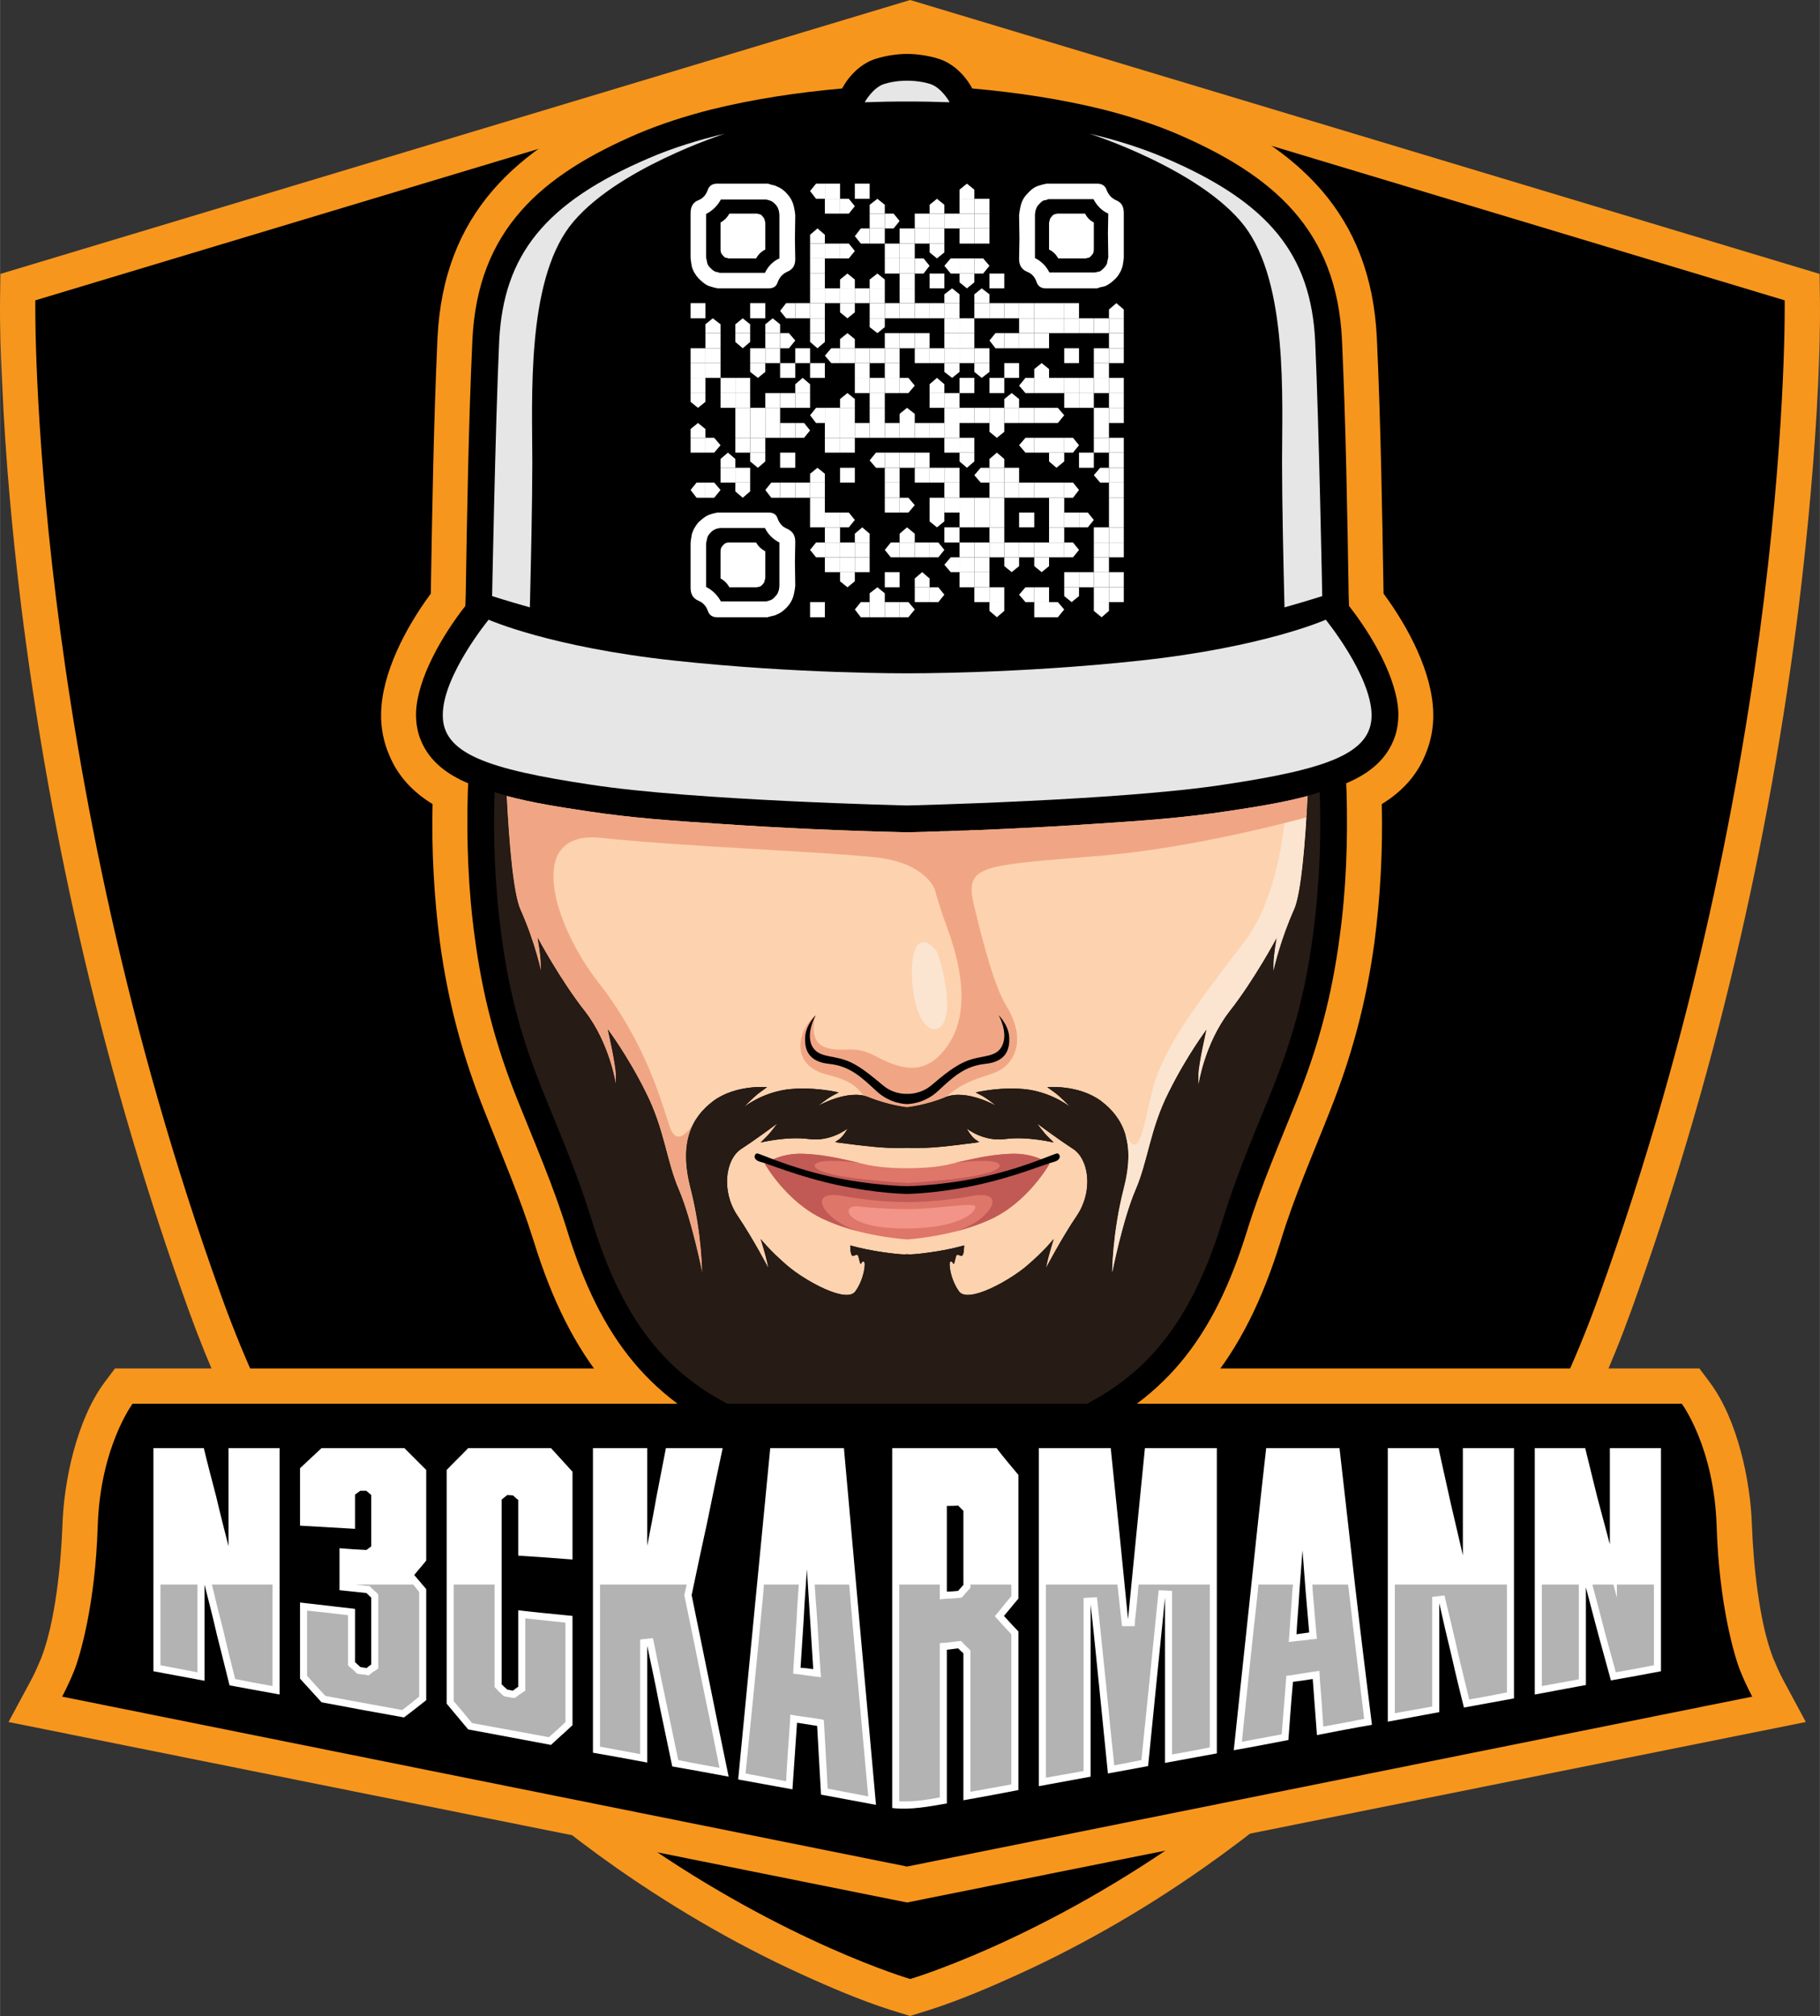 <?xml version="1.0" encoding="UTF-8"?>
<!DOCTYPE svg PUBLIC "-//W3C//DTD SVG 1.1//EN" "http://www.w3.org/Graphics/SVG/1.1/DTD/svg11.dtd">
<!-- Creator: CorelDRAW X7 -->
<svg xmlns="http://www.w3.org/2000/svg" xml:space="preserve" width="105.833mm" height="117.221mm" version="1.1" style="shape-rendering:geometricPrecision; text-rendering:geometricPrecision; image-rendering:optimizeQuality; fill-rule:evenodd; clip-rule:evenodd"
viewBox="0 0 5163 5719"
 xmlns:xlink="http://www.w3.org/1999/xlink">
 <rect x="0" y="0" width="5163" height="5719" fill="#333333" stroke="none"/>
 <defs>
  <style type="text/css">
   <![CDATA[
    .fil1 {fill:black}
    .fil4 {fill:#261B15}
    .fil11 {fill:#B3B3B3}
    .fil7 {fill:#C15A55}
    .fil6 {fill:#DE766A}
    .fil5 {fill:#E6E6E6}
    .fil3 {fill:#F0A684}
    .fil8 {fill:#F29488}
    .fil0 {fill:#F7961D}
    .fil9 {fill:#FBE5D0}
    .fil2 {fill:#FDD2AF}
    .fil10 {fill:white}
    .fil12 {fill:white;fill-rule:nonzero}
   ]]>
  </style>
 </defs>
 <g id="Layer_x0020_1">
  <g id="_605169696">
   <path class="fil0" d="M2553 5710c-81,-24 -167,-59 -245,-94 -195,-86 -383,-194 -559,-317 -563,-395 -981,-936 -1215,-1585 -232,-644 -391,-1322 -475,-2002 -25,-207 -44,-415 -53,-623 -4,-79 -7,-160 -6,-239l1 -73 2581 -777 2580 777 1 73c1,79 -2,160 -5,239 -10,208 -29,416 -54,623 -84,680 -243,1358 -475,2002 -234,649 -651,1190 -1215,1585 -175,123 -364,231 -559,317 -78,35 -164,70 -245,94l-28 9 -29 -9z"/>
   <path class="fil1" d="M2582 5614c0,0 1403,-411 1953,-1934 549,-1522 528,-2828 528,-2828l-2481 -747 -2482 747c0,0 -20,1306 529,2828 549,1523 1953,1934 1953,1934z"/>
   <path class="fil0" d="M3490 3882l1331 0 30 40c78,105 115,278 119,404 4,109 20,274 60,377 9,21 18,43 29,63l64 119 -2550 512 -2549 -512 64 -119c11,-20 20,-42 29,-63 40,-103 56,-268 60,-377 4,-126 41,-299 119,-404l30 -40 1331 0 1833 0z"/>
   <path class="fil0" d="M3925 1684c71,96 139,225 141,340 1,40 -7,81 -23,118 -25,61 -69,106 -123,139 3,131 -4,263 -21,393 -23,169 -64,322 -127,480 -48,122 -101,242 -139,367 -101,326 -261,544 -587,670 -107,41 -219,69 -333,83 -46,5 -93,9 -140,7 -46,2 -93,-2 -139,-7 -114,-14 -226,-42 -333,-83 -326,-126 -486,-344 -587,-670 -39,-125 -91,-245 -139,-367 -63,-158 -104,-311 -127,-480 -17,-130 -24,-262 -21,-393 -54,-33 -98,-78 -123,-139 -16,-37 -24,-78 -23,-118 2,-115 70,-244 141,-340 4,-241 8,-483 19,-725 17,-353 222,-538 530,-671 71,-31 146,-54 221,-73 112,-28 227,-46 341,-58 33,-40 76,-72 125,-86 37,-11 78,-17 115,-17 38,0 79,6 116,17 49,14 92,46 125,86 114,12 229,30 341,58 75,19 150,42 221,73 308,133 513,318 530,671 11,242 15,484 19,725z"/>
   <path class="fil1" d="M3827 1719c63,80 138,206 140,306 0,27 -4,53 -15,78 -25,59 -76,95 -133,119l1 24c4,138 -1,278 -20,415 -22,164 -59,304 -120,457 -50,125 -102,244 -142,373 -93,300 -233,493 -528,607 -99,38 -203,65 -309,77 -40,5 -86,9 -128,7 -41,2 -87,-2 -128,-7 -105,-12 -209,-39 -308,-77 -295,-114 -435,-307 -528,-607 -40,-129 -92,-248 -142,-373 -61,-153 -98,-293 -120,-457 -19,-137 -24,-277 -20,-415l1 -24c-57,-24 -108,-60 -133,-119 -11,-25 -15,-51 -15,-78 2,-100 77,-226 140,-306l1 -30c4,-241 8,-484 19,-725 15,-312 195,-467 470,-585 66,-28 136,-50 206,-68 121,-30 248,-49 373,-60 20,-38 56,-73 98,-85 26,-8 58,-13 86,-13 29,0 61,5 87,13 42,12 78,47 98,85 125,11 252,30 373,60 70,18 140,40 206,68 275,118 455,273 470,585 11,241 15,484 19,725l1 30z"/>
   <path class="fil2" d="M1437 2258c75,20 154,32 227,43 123,19 251,28 376,36 176,12 354,20 532,24l1 0 2 0c178,-4 356,-12 532,-24 125,-8 253,-17 376,-36 73,-11 152,-23 227,-43 -7,136 -19,277 -39,322 -43,96 -60,181 -60,181 0,0 2,-1 2,-26 0,-26 9,-75 9,-75 0,0 -64,120 -135,210 -70,91 -87,206 -87,206 0,0 0,0 0,-28 0,-28 23,-128 23,-128 0,0 -56,74 -108,179 -53,105 -58,194 -94,277 -36,84 -66,235 -66,235 0,0 0,-111 33,-240 33,-128 -1,-200 -65,-248 -64,-47 -152,-39 -152,-39 0,0 0,0 18,13 19,13 48,44 48,44 0,0 -47,-39 -120,-50 -74,-10 -149,8 -149,8 0,0 1,1 17,9 17,9 41,29 41,29 0,0 -84,-48 -143,-25 -58,24 -110,29 -110,29 0,0 -51,-5 -110,-29 -58,-23 -142,25 -142,25 0,0 24,-20 41,-29 16,-8 17,-9 17,-9 0,0 -75,-18 -149,-8 -73,11 -120,50 -120,50 0,0 29,-31 48,-44 18,-13 18,-13 18,-13 0,0 -88,-8 -152,39 -64,48 -98,120 -65,248 33,129 33,240 33,240 0,0 -30,-151 -66,-235 -36,-83 -41,-172 -94,-277 -52,-105 -108,-179 -108,-179 0,0 23,100 23,128 0,28 0,28 0,28 0,0 -17,-115 -87,-206 -71,-90 -135,-210 -135,-210 0,0 9,49 9,75 0,25 2,26 2,26 0,0 -17,-85 -60,-181 -20,-45 -32,-186 -39,-322zm1136 1300c0,0 7,3 64,-5 58,-8 98,-20 98,-20 0,0 0,27 -6,29 -5,2 -12,-5 -15,-2 -3,3 -6,23 -8,25 -2,2 -5,-10 -10,-6 -6,3 0,51 25,85 26,34 143,-31 193,-74 50,-43 75,-75 75,-75 0,0 -14,45 -18,64 -4,19 -4,19 -4,19 0,0 43,-83 89,-151 45,-68 34,-158 -12,-188 -46,-30 -102,-72 -102,-72 0,0 19,27 33,40 14,14 14,14 14,14 0,0 -74,-18 -136,-10 -63,9 -111,-30 -111,-30 0,0 11,20 23,30 13,9 13,9 13,9 0,0 -107,15 -150,16 -44,1 -55,0 -55,0 0,0 -10,1 -54,0 -43,-1 -150,-16 -150,-16 0,0 0,0 13,-9 12,-10 23,-30 23,-30 0,0 -48,39 -111,30 -63,-8 -136,10 -136,10 0,0 0,0 14,-14 14,-13 33,-40 33,-40 0,0 -56,42 -102,72 -46,30 -57,120 -12,188 46,68 89,151 89,151 0,0 0,0 -4,-19 -4,-19 -18,-64 -18,-64 0,0 25,32 75,75 50,43 167,108 193,74 25,-34 31,-82 25,-85 -5,-4 -8,8 -10,6 -2,-2 -5,-22 -8,-25 -3,-3 -10,4 -15,2 -6,-2 -6,-29 -6,-29 0,0 40,12 98,20 57,8 63,5 63,5z"/>
   <path class="fil3" d="M3744 2249c1,19 1,39 2,60l0 0c-1,-21 -1,-41 -2,-60l0 0zm-38 70c-140,37 -363,89 -577,108 -345,29 -394,24 -366,141 28,117 59,232 92,286 33,54 44,112 9,158 -34,46 -94,32 -166,88 -6,5 -12,9 -18,14 -57,22 -107,27 -107,27 0,0 -51,-5 -110,-29 -4,-1 -8,-3 -13,-4 -19,-22 -30,-41 -102,-59 -106,-25 -89,-124 -34,-169 0,0 -24,70 25,90 49,19 78,-8 141,24 62,33 130,61 190,-5 60,-65 85,-173 16,-360 -13,-35 -24,-69 -33,-102l0 0 0 0 0 0c-1,-5 -26,-79 -169,-95 -148,-16 -555,-31 -777,-55 -222,-25 -137,248 -8,412 128,164 174,324 200,405 18,56 49,22 67,-4 -22,44 -28,102 -7,181 33,129 33,240 33,240 0,0 -30,-151 -66,-235 -36,-83 -41,-172 -94,-277 -52,-105 -108,-179 -108,-179 0,0 23,100 23,128 0,28 0,28 0,28 0,0 -17,-115 -87,-206 -71,-90 -135,-210 -135,-210 0,0 9,49 9,75 0,25 2,26 2,26 0,0 -17,-85 -60,-181 -20,-45 -32,-186 -39,-322 75,20 154,32 227,43 123,19 251,28 376,36 176,12 354,20 532,24l1 0 2 0c15,0 30,-1 44,-1l3 0 3 0 2 0 1 0 3 -1 3 0 0 0 3 0 3 0 2 0 2 0 3 0 3 0 0 0 3 0 3 0 1 0 2 0 3 0 3 -1 0 0 3 0 3 0 2 0 2 0 3 0 2 0 1 0 3 0 3 0 1 0 2 0 0 0 12 -1 1 0 3 0 3 0 2 0 13 -1 0 0 2 0 1 0 3 0 4 0 0 0 3 0 9 0 3 0 0 0 3 -1 3 0 2 0 1 0 3 0 3 0 1 0 3 0c113,-5 226,-10 339,-18 125,-8 253,-17 376,-36 73,-11 152,-23 227,-43 -1,21 -3,41 -4,61zm-1727 850l0 -1 0 0 0 1zm-576 -920c-3,91 0,0 0,0z"/>
   <path class="fil4" d="M3744 2247c4,115 1,255 -19,404 -49,368 -157,489 -259,818 -102,328 -253,470 -483,558 -230,89 -410,79 -410,79 0,0 -179,10 -409,-79 -230,-88 -381,-230 -483,-558 -102,-329 -210,-450 -259,-818 -20,-149 -23,-289 -19,-404 11,4 23,7 34,10 7,136 19,278 39,323 43,96 60,181 60,181 0,0 -2,-1 -2,-26 0,-26 -9,-75 -9,-75 0,0 64,120 135,210 70,91 87,206 87,206 0,0 0,0 0,-28 0,-28 -23,-128 -23,-128 0,0 56,74 108,179 53,105 58,194 94,277 36,84 66,235 66,235 0,0 0,-111 -33,-240 -33,-128 1,-200 65,-248 64,-47 152,-39 152,-39 0,0 0,0 -18,13 -19,13 -48,44 -48,44 0,0 47,-39 120,-50 74,-10 149,8 149,8 0,0 -1,1 -17,9 -17,9 -41,29 -41,29 0,0 84,-48 142,-25 59,24 110,29 110,29 0,0 52,-5 110,-29 59,-23 143,25 143,25 0,0 -24,-20 -41,-29 -16,-8 -17,-9 -17,-9 0,0 75,-18 149,-8 73,11 120,50 120,50 0,0 -29,-31 -48,-44 -18,-13 -18,-13 -18,-13 0,0 88,-8 152,39 64,48 98,120 65,248 -33,129 -33,240 -33,240 0,0 30,-151 66,-235 36,-83 41,-172 94,-277 52,-105 108,-179 108,-179 0,0 -23,100 -23,128 0,28 0,28 0,28 0,0 17,-115 87,-206 71,-90 135,-210 135,-210 0,0 -9,49 -9,75 0,25 -2,26 -2,26 0,0 17,-85 60,-181 20,-45 32,-187 39,-323 11,-3 23,-6 34,-10zm-1171 1311c0,0 7,3 64,-5 58,-8 98,-20 98,-20 0,0 0,27 -6,29 -5,2 -12,-5 -15,-2 -3,3 -6,23 -8,25 -2,2 -5,-10 -10,-6 -6,3 0,51 25,85 26,34 143,-31 193,-74 50,-43 75,-75 75,-75 0,0 -14,45 -18,64 -4,19 -4,19 -4,19 0,0 43,-83 89,-151 45,-68 34,-158 -12,-188 -46,-30 -102,-72 -102,-72 0,0 19,27 33,40 14,14 14,14 14,14 0,0 -74,-18 -136,-10 -63,9 -111,-30 -111,-30 0,0 11,20 23,30 13,9 13,9 13,9 0,0 -107,15 -150,16 -44,1 -55,0 -55,0 0,0 -10,1 -54,0 -43,-1 -150,-16 -150,-16 0,0 0,0 13,-9 12,-10 23,-30 23,-30 0,0 -48,39 -111,30 -63,-8 -136,10 -136,10 0,0 0,0 14,-14 14,-13 33,-40 33,-40 0,0 -56,42 -102,72 -46,30 -57,120 -12,188 46,68 89,151 89,151 0,0 0,0 -4,-19 -4,-19 -18,-64 -18,-64 0,0 25,32 75,75 50,43 167,108 193,74 25,-34 31,-82 25,-85 -5,-4 -8,8 -10,6 -2,-2 -5,-22 -8,-25 -3,-3 -10,4 -15,2 -6,-2 -6,-29 -6,-29 0,0 40,12 98,20 57,8 63,5 63,5z"/>
   <path class="fil1" d="M2573 315c0,0 440,7 734,134 294,126 412,274 424,519 11,244 20,723 20,723 0,0 -209,72 -477,115 -268,42 -701,39 -701,39 0,0 -433,3 -700,-39 -268,-43 -477,-115 -477,-115 0,0 9,-479 20,-723 12,-245 130,-393 424,-519 294,-127 733,-134 733,-134zm0 -27c0,0 -55,0 -80,1 -26,1 -40,1 -40,1 0,0 23,-42 56,-52 32,-10 64,-9 64,-9 0,0 33,-1 65,9 33,10 56,52 56,52 0,0 -14,0 -40,-1 -25,-1 -81,-1 -81,-1zm0 1997c0,0 -605,-14 -897,-59 -293,-44 -422,-88 -420,-199 1,-112 130,-269 130,-269 0,0 175,78 527,116 352,38 660,36 660,36 0,0 309,2 661,-36 352,-38 527,-116 527,-116 0,0 128,157 130,269 2,111 -127,155 -420,199 -292,45 -898,59 -898,59z"/>
   <path class="fil5" d="M2573 2285c0,0 606,-14 898,-59 293,-44 422,-88 420,-199 -2,-112 -130,-269 -130,-269 0,0 -175,78 -527,116 -352,38 -661,36 -661,36 0,0 -308,2 -660,-36 -352,-38 -527,-116 -527,-116 0,0 -129,157 -130,269 -2,111 127,155 420,199 292,45 897,59 897,59zm0 -1997c0,0 -55,0 -80,1 -26,1 -40,1 -40,1 0,0 23,-42 56,-52 32,-10 64,-9 64,-9 0,0 33,-1 65,9 33,10 56,52 56,52 0,0 -14,0 -40,-1 -25,-1 -81,-1 -81,-1zm-957 354c-123,163 -106,488 -106,669 0,114 -4,294 -7,412 -67,-19 -107,-32 -107,-32 0,0 9,-479 20,-723 12,-245 130,-393 424,-519 67,-29 141,-52 217,-70 0,0 -317,101 -441,263zm1915 0c123,163 106,488 106,669 0,114 4,294 7,412 67,-19 107,-32 107,-32 0,0 -9,-479 -20,-723 -12,-245 -130,-393 -424,-519 -67,-29 -141,-52 -217,-70 0,0 317,101 441,263z"/>
   <g>
    <g>
     <path class="fil6" d="M2573 3314c0,0 62,1 111,-9 50,-11 113,-29 183,-32 70,-3 110,29 110,29 0,0 -60,107 -165,156 -105,50 -239,58 -239,58 0,0 -133,-8 -238,-58 -105,-49 -165,-156 -165,-156 0,0 40,-32 110,-29 70,3 133,21 183,32 49,10 110,9 110,9z"/>
     <path class="fil7" d="M2835 3304c10,21 -87,38 -173,45 -39,4 -69,6 -89,7 -19,-1 -49,-3 -88,-7 -86,-7 -183,-24 -173,-45 10,-21 127,-5 127,-5 -45,-10 -99,-24 -159,-26 -70,-3 -110,29 -110,29 0,0 60,107 165,156 34,16 72,28 107,37 -104,-29 -161,-123 -50,-102 75,14 144,17 181,17 38,0 107,-3 182,-17 111,-21 54,73 -50,102 35,-9 73,-21 107,-37 105,-49 165,-156 165,-156 0,0 -40,-32 -110,-29 -60,2 -114,16 -159,26 0,0 117,-16 127,5z"/>
     <path class="fil1" d="M2573 3365c0,0 101,-1 222,-28 122,-28 197,-66 205,-65 8,2 12,18 -10,24 -22,5 -109,42 -220,66 -111,24 -197,25 -197,25 0,0 -85,-1 -196,-25 -112,-24 -198,-61 -220,-66 -22,-6 -18,-22 -10,-24 7,-1 83,37 205,65 121,27 221,28 221,28z"/>
     <path class="fil8" d="M2431 3422c0,0 98,11 179,7 81,-5 133,-14 152,-10 19,4 -15,65 -191,66 -176,1 -187,-65 -140,-63z"/>
    </g>
    <path class="fil1" d="M2573 3132c0,0 48,1 89,-38 42,-39 75,-70 133,-76 59,-6 70,-41 68,-76 -2,-35 -30,-62 -30,-62 0,0 27,47 11,84 -15,36 -54,29 -94,43 -39,13 -76,45 -108,72 -33,27 -69,24 -69,24 0,0 -36,3 -68,-24 -33,-27 -69,-59 -108,-72 -40,-14 -79,-7 -95,-43 -15,-37 12,-84 12,-84 0,0 -28,27 -30,62 -2,35 9,70 68,76 58,6 91,37 133,76 41,39 88,38 88,38z"/>
   </g>
   <path class="fil9" d="M2659 2701c0,0 36,104 26,173 -9,69 -74,67 -93,-54 -18,-122 13,-189 67,-119zm870 -28c-138,181 -232,302 -262,429 -29,126 -38,183 -74,118 12,39 11,89 -5,151 -33,129 -33,240 -33,240 0,0 30,-151 66,-235 36,-83 41,-172 94,-277 52,-105 108,-179 108,-179 0,0 -23,100 -23,128l0 28c0,0 17,-115 87,-206 71,-90 135,-210 135,-210 0,0 -9,49 -9,75 0,12 0,18 -1,22 4,-19 22,-94 59,-177 17,-38 28,-146 35,-261 -19,5 -40,11 -62,16 -13,110 -44,245 -115,338z"/>
   <path class="fil1" d="M2573 3982l2198 0c0,0 92,123 99,348 7,224 51,370 67,410 16,40 34,73 34,73l-2398 482 -2397 -482c0,0 18,-33 34,-73 16,-40 60,-186 67,-410 7,-225 99,-348 99,-348l2197 0z"/>
   <g>
    <path class="fil10" d="M793 4108c0,117 0,233 0,350 0,116 0,233 0,349 -47,-9 -95,-17 -142,-26 -12,-48 -24,-97 -36,-144 -11,-48 -23,-95 -35,-142 0,46 0,91 0,137 0,45 0,90 0,136 -48,-9 -97,-18 -145,-27 0,-105 0,-211 0,-316 0,-106 0,-212 0,-317 47,0 95,0 143,0 11,46 23,91 35,137 11,47 23,94 35,141 0,-47 0,-93 0,-139 0,-46 0,-93 0,-139 48,0 96,0 145,0zm416 62c0,43 0,86 0,129 0,43 0,86 0,128 -11,14 -23,27 -34,41 11,13 23,27 34,40 0,53 0,105 0,158 0,52 0,105 0,157 -21,17 -42,33 -63,49 -78,-14 -156,-28 -234,-43 -20,-22 -41,-45 -61,-67 0,-36 0,-72 0,-108 0,-36 0,-72 0,-108 52,6 104,12 156,18 0,50 0,101 0,151 5,5 10,9 15,14 6,1 12,2 18,3 4,-4 9,-7 13,-10 0,-32 0,-63 0,-95 0,-32 0,-63 0,-95 -5,-4 -9,-9 -14,-13 -25,-3 -51,-5 -76,-8 0,-40 0,-79 0,-119 25,2 51,4 76,5 5,-3 9,-7 14,-10 0,-49 0,-97 0,-146 -5,-4 -9,-8 -14,-12 -6,0 -11,0 -17,0 -5,4 -10,7 -15,11 0,32 0,65 0,97 -52,-3 -104,-6 -156,-9 0,-54 0,-109 0,-163 20,-19 41,-38 61,-57 79,0 157,0 235,0 21,21 41,41 62,62zm261 243c0,-53 0,-105 0,-158 -6,-4 -10,-9 -15,-13 -5,0 -11,-1 -16,-1 -6,5 -11,9 -16,13 0,87 0,175 0,262 0,87 0,175 0,262 5,5 10,10 16,15 5,1 11,2 16,3 5,-4 9,-7 15,-11 0,-36 0,-72 0,-108 0,-36 0,-72 0,-109 51,6 103,11 154,16 0,52 0,104 0,155 0,52 0,104 0,155 -20,19 -41,37 -61,56 -78,-15 -156,-29 -235,-44 -20,-24 -41,-49 -61,-73 0,-110 0,-221 0,-332 0,-110 0,-221 0,-331 20,-21 41,-41 61,-62 79,0 157,0 235,0 20,22 41,45 61,67 0,41 0,83 0,124 0,42 0,83 0,125 -51,-4 -103,-8 -154,-11zm437 598c-12,-58 -24,-115 -36,-172 -11,-57 -23,-114 -35,-170 0,55 0,110 0,165 0,56 0,111 0,166 -52,-10 -103,-19 -154,-28 0,-144 0,-288 0,-432 0,-144 0,-288 0,-432 51,0 102,0 154,0 0,46 0,92 0,138 0,46 0,93 0,139 9,-46 18,-92 26,-138 9,-46 18,-92 27,-139 54,0 107,0 161,0 -15,71 -30,141 -44,211 -15,69 -30,138 -44,206 17,85 35,170 52,255 17,86 35,173 53,260 -54,-10 -107,-20 -160,-29zm411 -115c-20,-3 -38,-6 -57,-9 -4,63 -9,126 -13,189 -51,-9 -103,-19 -154,-28 15,-155 30,-310 45,-466 15,-157 31,-315 46,-474 69,0 139,0 209,0 15,166 30,334 45,502 15,169 31,339 46,510 -52,-10 -104,-19 -156,-29 -4,-65 -7,-130 -11,-195zm-11 -161c-3,-47 -6,-95 -9,-142 -3,-47 -6,-94 -9,-141 -3,47 -7,93 -9,140 -3,46 -6,92 -9,139 12,1 24,2 36,4zm582 -551c0,59 0,117 0,176 0,58 0,117 0,175 -14,16 -27,33 -41,49 14,15 27,30 41,44 0,75 0,150 0,225 0,75 0,150 0,225 -52,10 -104,20 -156,29 0,-69 0,-139 0,-208 0,-70 0,-139 0,-209 -5,-4 -10,-9 -15,-14 -10,1 -21,3 -32,4 0,72 0,145 0,218 0,72 0,145 0,218 -52,9 -104,19 -155,13 0,-170 0,-341 0,-511 0,-170 0,-340 0,-510 98,0 197,0 296,0 20,26 41,51 62,76zm-156 312c0,-70 0,-140 0,-210 -5,-5 -10,-10 -15,-15 -10,1 -21,1 -32,1 0,81 0,162 0,243 11,0 22,-1 32,-2 5,-6 10,-11 15,-17zm719 -388c0,144 0,289 0,433 0,144 0,289 0,433 -49,9 -98,18 -147,27 0,-78 0,-156 0,-235 0,-78 0,-156 0,-234 -8,79 -16,158 -24,238 -8,80 -16,160 -24,240 -39,7 -76,14 -114,21 -8,-79 -16,-159 -24,-238 -8,-80 -16,-161 -25,-241 0,81 0,163 0,244 0,81 0,163 0,244 -49,9 -98,18 -147,27 0,-159 0,-319 0,-479 0,-160 0,-320 0,-480 68,0 136,0 204,0 8,82 17,163 25,244 8,80 16,161 24,241 8,-81 16,-163 24,-244 8,-80 16,-161 24,-241 68,0 136,0 204,0zm272 655c-19,3 -38,6 -56,8 -5,55 -9,110 -13,165 -52,10 -103,20 -155,29 15,-145 31,-289 46,-433 15,-142 30,-283 46,-424 69,0 138,0 208,0 15,133 30,266 45,397 15,130 31,259 47,388 -53,9 -104,19 -156,29 -4,-53 -8,-106 -12,-159zm-10 -132c-3,-38 -7,-77 -10,-116 -3,-39 -6,-78 -9,-117 -3,39 -6,79 -9,119 -2,39 -6,79 -8,119 12,-2 24,-3 36,-5zm581 -523c0,118 0,237 0,355 0,118 0,237 0,355 -47,9 -95,17 -142,26 -12,-48 -24,-97 -35,-146 -12,-50 -24,-100 -35,-150 0,52 0,103 0,155 0,51 0,103 0,154 -49,9 -97,18 -146,27 0,-129 0,-258 0,-388 0,-129 0,-259 0,-388 48,0 96,0 144,0 11,52 23,103 34,154 12,50 23,100 35,150 0,-50 0,-101 0,-152 0,-51 0,-101 0,-152 48,0 97,0 145,0zm417 0c0,105 0,211 0,317 0,105 0,211 0,316 -48,9 -95,18 -142,26 -12,-43 -24,-87 -36,-131 -12,-44 -23,-88 -35,-133 0,46 0,92 0,139 0,46 0,92 0,138 -49,9 -97,18 -145,27 0,-116 0,-233 0,-349 0,-117 0,-233 0,-350 47,0 95,0 143,0 11,46 23,92 34,138 12,45 24,90 36,135 0,-46 0,-91 0,-137 0,-45 0,-90 0,-136 48,0 96,0 145,0z"/>
    <path class="fil11" d="M667 4763c35,7 71,14 106,20l0 -288 -172 0c11,46 22,91 34,137 10,44 21,88 32,131zm-212 -268l0 229c35,7 70,13 105,20 0,-38 0,-75 0,-112l0 -137 -105 0zm553 0l164 0c6,7 11,14 17,21 0,50 0,100 0,150 0,49 0,98 0,147 -16,13 -32,26 -48,38 -73,-13 -146,-27 -218,-40 -18,-19 -35,-38 -52,-57 0,-33 0,-66 0,-100 0,-28 0,-57 0,-85 39,4 77,8 116,13 0,44 0,89 0,133l0 9 6 6c6,4 11,9 16,14l4 4 7 1c5,1 11,1 17,2l8 2 7 -5c4,-4 8,-7 13,-9l8 -6 0 -11c0,-32 0,-63 0,-95 0,-32 0,-63 0,-95l0 -9 -6 -6c-5,-4 -10,-9 -14,-13l-5 -5 -7 0 -33 -4zm279 0l116 0 0 21c0,87 0,175 0,262l0 8 6 6c5,6 11,11 16,16l5 4 6 1c5,1 11,2 16,3l8 1 7 -5c5,-4 9,-7 14,-10l9 -6 0 -11c0,-36 0,-72 0,-108 0,-29 0,-58 0,-86 38,4 76,8 114,12 0,45 0,91 0,136 0,49 0,98 0,146 -15,15 -31,29 -47,43 -73,-13 -145,-27 -218,-40 -17,-21 -34,-41 -52,-62 0,-108 0,-216 0,-325l0 -6zm415 0l246 0 -6 26 -1 4 1 4c18,85 35,170 52,255 16,77 32,154 47,231 -39,-7 -78,-14 -117,-22 -11,-53 -22,-105 -33,-158 -12,-57 -24,-114 -35,-170l-4 -18 -36 4 0 18c0,55 0,110 0,165 0,48 0,95 0,142 -38,-7 -76,-14 -114,-21 0,-138 0,-277 0,-415l0 -45zm465 0l99 0c-2,32 -5,64 -6,96 -3,46 -6,92 -9,138l-1 19 19 2c12,2 24,3 36,5l24 3 -2 -25c-3,-47 -6,-94 -9,-141l-7 -97 98 0c3,39 7,78 10,117 15,161 29,322 44,484 -38,-7 -77,-15 -115,-22 -3,-60 -7,-119 -10,-179l-1 -16 -16 -3c-19,-3 -38,-6 -57,-8l-22 -4 -1 22c-4,55 -8,111 -11,167 -38,-7 -77,-15 -115,-22 15,-149 30,-298 44,-447 3,-30 6,-59 8,-89zm384 0l115 0 0 20 0 22 22 -2c11,0 21,-1 32,-2l8 -1 6 -6c4,-6 9,-11 14,-16l5 -6 0 -8 0 -1 116 0 0 33c-12,14 -24,29 -36,44l-11 13 12 13c11,13 23,25 35,38 0,72 0,145 0,217 0,70 0,139 0,209 -39,7 -77,14 -116,21 0,-61 0,-123 0,-184 0,-70 0,-139 0,-209l0 -8 -6 -6c-5,-5 -10,-9 -14,-14l-7 -7 -10 1c-10,1 -21,3 -32,4l-18 1 0 19c0,72 0,145 0,218 0,67 0,134 0,201 -38,7 -77,13 -115,11 0,-164 0,-328 0,-492l0 -123zm416 0l203 0c4,34 7,67 11,100l2 18 36 0 1 -18c4,-33 7,-66 10,-100l202 0 0 46c0,139 0,278 0,416 -35,7 -71,14 -107,20 0,-70 0,-140 0,-211 0,-78 0,-156 0,-234l0 -19 -38 -2 -2 19c-8,79 -16,158 -24,238 -8,75 -15,150 -23,225 -26,5 -51,10 -77,15 -8,-73 -15,-145 -22,-217 -8,-81 -17,-161 -25,-241l-2 -19 -38 2 0 19c0,81 0,163 0,244 0,76 0,152 0,228 -35,6 -71,13 -107,19 0,-151 0,-303 0,-455l0 -93zm603 0l98 0c-1,7 -1,14 -2,20 -2,40 -6,80 -8,119l-2 24 24 -3c12,-1 24,-2 36,-4l20 -2 -2 -19c-3,-39 -7,-78 -10,-117l-1 -18 101 0 2 12c14,123 29,246 44,369 -39,8 -77,15 -116,22 -3,-46 -6,-91 -10,-136l-1 -22 -22 3c-19,3 -38,6 -56,9l-16 2 -1 16c-4,50 -8,100 -12,150 -38,7 -75,14 -113,21 14,-136 28,-271 43,-406l4 -40zm387 0l318 0 0 306c-35,7 -71,14 -107,20 -10,-42 -21,-85 -31,-128 -11,-50 -23,-100 -35,-149l-4 -18 -35 4 0 18c0,52 0,103 0,155 0,46 0,92 0,138 -35,6 -70,13 -106,19 0,-121 0,-242 0,-364l0 -1zm417 0l105 0 0 8c0,46 0,92 0,139 0,40 0,81 0,122 -35,6 -70,13 -105,19l0 -288zm144 0l59 0 10 37 0 -37 105 0 0 229c-36,7 -72,14 -108,20 -10,-37 -21,-75 -31,-113 -11,-44 -23,-89 -35,-133l0 -3z"/>
   </g>
   <g>
    <polygon class="fil12" points="2315,521 2340,521 2340,564 2315,564 2298,542 "/>
    <polygon class="fil12" points="2340,564 2383,564 2383,521 2340,521 "/>
    <polygon class="fil12" points="2425,564 2467,564 2467,521 2425,521 "/>
    <polygon class="fil12" points="2764,538 2764,564 2722,564 2722,538 2743,521 "/>
    <polygon class="fil12" points="2340,606 2383,606 2383,564 2340,564 "/>
    <polygon class="fil12" points="2408,564 2383,564 2383,606 2408,606 2425,585 "/>
    <polygon class="fil12" points="2510,581 2510,606 2467,606 2467,581 2489,564 "/>
    <polygon class="fil12" points="2679,581 2679,606 2637,606 2637,581 2658,564 "/>
    <polygon class="fil12" points="2722,606 2764,606 2764,564 2722,564 "/>
    <polygon class="fil12" points="2764,606 2807,606 2807,564 2764,564 "/>
    <polygon class="fil12" points="2467,648 2510,648 2510,606 2467,606 "/>
    <polygon class="fil12" points="2535,606 2510,606 2510,648 2535,648 2552,627 "/>
    <polygon class="fil12" points="2595,648 2637,648 2637,606 2595,606 "/>
    <polygon class="fil12" points="2637,648 2679,648 2679,606 2637,606 "/>
    <polygon class="fil12" points="2679,648 2722,648 2722,606 2679,606 "/>
    <polygon class="fil12" points="2722,648 2764,648 2764,606 2722,606 "/>
    <polygon class="fil12" points="2764,648 2807,648 2807,606 2764,606 "/>
    <polygon class="fil12" points="2340,666 2340,691 2298,691 2298,666 2319,648 "/>
    <polygon class="fil12" points="2442,648 2467,648 2467,691 2442,691 2425,670 "/>
    <polygon class="fil12" points="2467,691 2510,691 2510,648 2467,648 "/>
    <polygon class="fil12" points="2552,691 2595,691 2595,648 2552,648 "/>
    <polygon class="fil12" points="2595,691 2637,691 2637,648 2595,648 "/>
    <polygon class="fil12" points="2637,691 2679,691 2679,648 2637,648 "/>
    <polygon class="fil12" points="2722,691 2764,691 2764,648 2722,648 "/>
    <polygon class="fil12" points="2764,691 2807,691 2807,648 2764,648 "/>
    <polygon class="fil12" points="2298,733 2340,733 2340,691 2298,691 "/>
    <polygon class="fil12" points="2340,733 2383,733 2383,691 2340,691 "/>
    <polygon class="fil12" points="2408,691 2383,691 2383,733 2408,733 2425,712 "/>
    <polygon class="fil12" points="2510,733 2552,733 2552,691 2510,691 "/>
    <polygon class="fil12" points="2552,733 2595,733 2595,691 2552,691 "/>
    <polygon class="fil12" points="2679,716 2679,691 2637,691 2637,716 2658,733 "/>
    <polygon class="fil12" points="2298,776 2340,776 2340,733 2298,733 "/>
    <polygon class="fil12" points="2510,776 2552,776 2552,733 2510,733 "/>
    <polygon class="fil12" points="2552,776 2595,776 2595,733 2552,733 "/>
    <polygon class="fil12" points="2620,733 2595,733 2595,776 2620,776 2637,754 "/>
    <polygon class="fil12" points="2697,733 2722,733 2722,776 2697,776 2679,754 "/>
    <polygon class="fil12" points="2722,776 2764,776 2764,733 2722,733 "/>
    <polygon class="fil12" points="2789,733 2764,733 2764,776 2789,776 2807,754 "/>
    <polygon class="fil12" points="2298,818 2340,818 2340,776 2298,776 "/>
    <polygon class="fil12" points="2425,793 2425,818 2383,818 2383,793 2404,776 "/>
    <polygon class="fil12" points="2510,793 2510,818 2467,818 2467,793 2489,776 "/>
    <polygon class="fil12" points="2552,818 2595,818 2595,776 2552,776 "/>
    <polygon class="fil12" points="2637,818 2679,818 2679,776 2637,776 "/>
    <polygon class="fil12" points="2764,801 2764,776 2722,776 2722,801 2743,818 "/>
    <polygon class="fil12" points="2807,818 2849,818 2849,776 2807,776 "/>
    <polygon class="fil12" points="2298,860 2340,860 2340,818 2298,818 "/>
    <polygon class="fil12" points="2340,860 2383,860 2383,818 2340,818 "/>
    <polygon class="fil12" points="2383,860 2425,860 2425,818 2383,818 "/>
    <polygon class="fil12" points="2425,860 2467,860 2467,818 2425,818 "/>
    <polygon class="fil12" points="2467,860 2510,860 2510,818 2467,818 "/>
    <polygon class="fil12" points="2552,860 2595,860 2595,818 2552,818 "/>
    <polygon class="fil12" points="2722,835 2722,860 2679,860 2679,835 2701,818 "/>
    <polygon class="fil12" points="2807,835 2807,860 2764,860 2764,835 2785,818 "/>
    <polygon class="fil12" points="1959,903 2001,903 2001,860 1959,860 "/>
    <polygon class="fil12" points="2128,903 2171,903 2171,860 2128,860 "/>
    <polygon class="fil12" points="2230,860 2256,860 2256,903 2230,903 2213,882 "/>
    <polygon class="fil12" points="2256,903 2298,903 2298,860 2256,860 "/>
    <polygon class="fil12" points="2298,903 2340,903 2340,860 2298,860 "/>
    <polygon class="fil12" points="2425,886 2425,860 2383,860 2383,886 2404,903 "/>
    <polygon class="fil12" points="2467,903 2510,903 2510,860 2467,860 "/>
    <polygon class="fil12" points="2510,903 2552,903 2552,860 2510,860 "/>
    <polygon class="fil12" points="2552,903 2595,903 2595,860 2552,860 "/>
    <polygon class="fil12" points="2595,903 2637,903 2637,860 2595,860 "/>
    <polygon class="fil12" points="2637,903 2679,903 2679,860 2637,860 "/>
    <polygon class="fil12" points="2679,903 2722,903 2722,860 2679,860 "/>
    <polygon class="fil12" points="2764,903 2807,903 2807,860 2764,860 "/>
    <polygon class="fil12" points="2807,903 2849,903 2849,860 2807,860 "/>
    <polygon class="fil12" points="2849,903 2891,903 2891,860 2849,860 "/>
    <polygon class="fil12" points="2891,903 2934,903 2934,860 2891,860 "/>
    <polygon class="fil12" points="2934,903 2976,903 2976,860 2934,860 "/>
    <polygon class="fil12" points="2976,903 3019,903 3019,860 2976,860 "/>
    <polygon class="fil12" points="3019,903 3061,903 3061,860 3019,860 "/>
    <polygon class="fil12" points="3188,878 3188,903 3146,903 3146,878 3167,860 "/>
    <polygon class="fil12" points="2044,920 2044,945 2001,945 2001,920 2022,903 "/>
    <polygon class="fil12" points="2128,920 2128,945 2086,945 2086,920 2107,903 "/>
    <polygon class="fil12" points="2213,920 2213,945 2171,945 2171,920 2192,903 "/>
    <polygon class="fil12" points="2298,945 2340,945 2340,903 2298,903 "/>
    <polygon class="fil12" points="2510,928 2510,903 2467,903 2467,928 2489,945 "/>
    <polygon class="fil12" points="2679,945 2722,945 2722,903 2679,903 "/>
    <polygon class="fil12" points="2722,945 2764,945 2764,903 2722,903 "/>
    <polygon class="fil12" points="2891,945 2934,945 2934,903 2891,903 "/>
    <polygon class="fil12" points="2934,945 2976,945 2976,903 2934,903 "/>
    <polygon class="fil12" points="2976,945 3019,945 3019,903 2976,903 "/>
    <polygon class="fil12" points="3019,945 3061,945 3061,903 3019,903 "/>
    <polygon class="fil12" points="3061,945 3103,945 3103,903 3061,903 "/>
    <polygon class="fil12" points="3103,945 3146,945 3146,903 3103,903 "/>
    <polygon class="fil12" points="3146,945 3188,945 3188,903 3146,903 "/>
    <polygon class="fil12" points="2001,988 2044,988 2044,945 2001,945 "/>
    <polygon class="fil12" points="2128,970 2128,945 2086,945 2086,970 2107,988 "/>
    <polygon class="fil12" points="2171,988 2213,988 2213,945 2171,945 "/>
    <polygon class="fil12" points="2238,945 2213,945 2213,988 2238,988 2256,966 "/>
    <polygon class="fil12" points="2340,970 2340,945 2298,945 2298,970 2319,988 "/>
    <polygon class="fil12" points="2425,962 2425,988 2383,988 2383,962 2404,945 "/>
    <polygon class="fil12" points="2510,988 2552,988 2552,945 2510,945 "/>
    <polygon class="fil12" points="2552,988 2595,988 2595,945 2552,945 "/>
    <polygon class="fil12" points="2595,988 2637,988 2637,945 2595,945 "/>
    <polygon class="fil12" points="2679,988 2722,988 2722,945 2679,945 "/>
    <polygon class="fil12" points="2722,988 2764,988 2764,945 2722,945 "/>
    <polygon class="fil12" points="2824,945 2849,945 2849,988 2824,988 2807,966 "/>
    <polygon class="fil12" points="2849,988 2891,988 2891,945 2849,945 "/>
    <polygon class="fil12" points="2891,988 2934,988 2934,945 2891,945 "/>
    <polygon class="fil12" points="2934,988 2976,988 2976,945 2934,945 "/>
    <polygon class="fil12" points="3146,988 3188,988 3188,945 3146,945 "/>
    <polygon class="fil12" points="1959,1030 2001,1030 2001,988 1959,988 "/>
    <polygon class="fil12" points="2001,1030 2044,1030 2044,988 2001,988 "/>
    <polygon class="fil12" points="2128,1030 2171,1030 2171,988 2128,988 "/>
    <polygon class="fil12" points="2171,1030 2213,1030 2213,988 2171,988 "/>
    <polygon class="fil12" points="2256,1030 2298,1030 2298,988 2256,988 "/>
    <polygon class="fil12" points="2358,988 2383,988 2383,1030 2358,1030 2340,1009 "/>
    <polygon class="fil12" points="2383,1030 2425,1030 2425,988 2383,988 "/>
    <polygon class="fil12" points="2425,1030 2467,1030 2467,988 2425,988 "/>
    <polygon class="fil12" points="2467,1030 2510,1030 2510,988 2467,988 "/>
    <polygon class="fil12" points="2510,1030 2552,1030 2552,988 2510,988 "/>
    <polygon class="fil12" points="2595,1030 2637,1030 2637,988 2595,988 "/>
    <polygon class="fil12" points="2637,1030 2679,1030 2679,988 2637,988 "/>
    <polygon class="fil12" points="2679,1030 2722,1030 2722,988 2679,988 "/>
    <polygon class="fil12" points="2722,1030 2764,1030 2764,988 2722,988 "/>
    <polygon class="fil12" points="2764,1030 2807,1030 2807,988 2764,988 "/>
    <polygon class="fil12" points="3019,1030 3061,1030 3061,988 3019,988 "/>
    <polygon class="fil12" points="3103,1030 3146,1030 3146,988 3103,988 "/>
    <polygon class="fil12" points="3146,1030 3188,1030 3188,988 3146,988 "/>
    <polygon class="fil12" points="1959,1072 2001,1072 2001,1030 1959,1030 "/>
    <polygon class="fil12" points="2001,1072 2044,1072 2044,1030 2001,1030 "/>
    <polygon class="fil12" points="2171,1055 2171,1030 2128,1030 2128,1055 2150,1072 "/>
    <polygon class="fil12" points="2213,1072 2256,1072 2256,1030 2213,1030 "/>
    <polygon class="fil12" points="2298,1072 2340,1072 2340,1030 2298,1030 "/>
    <polygon class="fil12" points="2425,1072 2467,1072 2467,1030 2425,1030 "/>
    <polygon class="fil12" points="2510,1072 2552,1072 2552,1030 2510,1030 "/>
    <polygon class="fil12" points="2722,1055 2722,1030 2679,1030 2679,1055 2701,1072 "/>
    <polygon class="fil12" points="2807,1055 2807,1030 2764,1030 2764,1055 2785,1072 "/>
    <polygon class="fil12" points="2849,1072 2891,1072 2891,1030 2849,1030 "/>
    <polygon class="fil12" points="2976,1047 2976,1072 2934,1072 2934,1047 2955,1030 "/>
    <polygon class="fil12" points="3103,1072 3146,1072 3146,1030 3103,1030 "/>
    <polygon class="fil12" points="1959,1115 2001,1115 2001,1072 1959,1072 "/>
    <polygon class="fil12" points="2044,1115 2086,1115 2086,1072 2044,1072 "/>
    <polygon class="fil12" points="2086,1115 2128,1115 2128,1072 2086,1072 "/>
    <polygon class="fil12" points="2298,1090 2298,1115 2256,1115 2256,1090 2277,1072 "/>
    <polygon class="fil12" points="2425,1115 2467,1115 2467,1072 2425,1072 "/>
    <polygon class="fil12" points="2467,1115 2510,1115 2510,1072 2467,1072 "/>
    <polygon class="fil12" points="2510,1115 2552,1115 2552,1072 2510,1072 "/>
    <polygon class="fil12" points="2577,1072 2552,1072 2552,1115 2577,1115 2595,1094 "/>
    <polygon class="fil12" points="2679,1090 2679,1115 2637,1115 2637,1090 2658,1072 "/>
    <polygon class="fil12" points="2722,1115 2764,1115 2764,1072 2722,1072 "/>
    <polygon class="fil12" points="2807,1115 2849,1115 2849,1072 2807,1072 "/>
    <polygon class="fil12" points="2909,1072 2934,1072 2934,1115 2909,1115 2891,1094 "/>
    <polygon class="fil12" points="2934,1115 2976,1115 2976,1072 2934,1072 "/>
    <polygon class="fil12" points="2976,1115 3019,1115 3019,1072 2976,1072 "/>
    <polygon class="fil12" points="3019,1115 3061,1115 3061,1072 3019,1072 "/>
    <polygon class="fil12" points="3061,1115 3103,1115 3103,1072 3061,1072 "/>
    <polygon class="fil12" points="3103,1115 3146,1115 3146,1072 3103,1072 "/>
    <polygon class="fil12" points="3146,1115 3188,1115 3188,1072 3146,1072 "/>
    <polygon class="fil12" points="2001,1140 2001,1115 1959,1115 1959,1140 1980,1157 "/>
    <polygon class="fil12" points="2044,1157 2086,1157 2086,1115 2044,1115 "/>
    <polygon class="fil12" points="2086,1157 2128,1157 2128,1115 2086,1115 "/>
    <polygon class="fil12" points="2171,1157 2213,1157 2213,1115 2171,1115 "/>
    <polygon class="fil12" points="2213,1157 2256,1157 2256,1115 2213,1115 "/>
    <polygon class="fil12" points="2256,1157 2298,1157 2298,1115 2256,1115 "/>
    <polygon class="fil12" points="2425,1132 2425,1157 2383,1157 2383,1132 2404,1115 "/>
    <polygon class="fil12" points="2467,1157 2510,1157 2510,1115 2467,1115 "/>
    <polygon class="fil12" points="2637,1157 2679,1157 2679,1115 2637,1115 "/>
    <polygon class="fil12" points="2679,1157 2722,1157 2722,1115 2679,1115 "/>
    <polygon class="fil12" points="2891,1132 2891,1157 2849,1157 2849,1132 2870,1115 "/>
    <polygon class="fil12" points="3019,1157 3061,1157 3061,1115 3019,1115 "/>
    <polygon class="fil12" points="3061,1157 3103,1157 3103,1115 3061,1115 "/>
    <polygon class="fil12" points="3146,1157 3188,1157 3188,1115 3146,1115 "/>
    <polygon class="fil12" points="2086,1200 2128,1200 2128,1157 2086,1157 "/>
    <polygon class="fil12" points="2128,1200 2171,1200 2171,1157 2128,1157 "/>
    <polygon class="fil12" points="2171,1200 2213,1200 2213,1157 2171,1157 "/>
    <polygon class="fil12" points="2315,1157 2340,1157 2340,1200 2315,1200 2298,1178 "/>
    <polygon class="fil12" points="2340,1200 2383,1200 2383,1157 2340,1157 "/>
    <polygon class="fil12" points="2383,1200 2425,1200 2425,1157 2383,1157 "/>
    <polygon class="fil12" points="2467,1200 2510,1200 2510,1157 2467,1157 "/>
    <polygon class="fil12" points="2595,1174 2595,1200 2552,1200 2552,1174 2573,1157 "/>
    <polygon class="fil12" points="2679,1200 2722,1200 2722,1157 2679,1157 "/>
    <polygon class="fil12" points="2722,1200 2764,1200 2764,1157 2722,1157 "/>
    <polygon class="fil12" points="2764,1200 2807,1200 2807,1157 2764,1157 "/>
    <polygon class="fil12" points="2807,1200 2849,1200 2849,1157 2807,1157 "/>
    <polygon class="fil12" points="2849,1200 2891,1200 2891,1157 2849,1157 "/>
    <polygon class="fil12" points="2891,1200 2934,1200 2934,1157 2891,1157 "/>
    <polygon class="fil12" points="2934,1200 2976,1200 2976,1157 2934,1157 "/>
    <polygon class="fil12" points="3001,1157 2976,1157 2976,1200 3001,1200 3019,1178 "/>
    <polygon class="fil12" points="3103,1200 3146,1200 3146,1157 3103,1157 "/>
    <polygon class="fil12" points="3146,1200 3188,1200 3188,1157 3146,1157 "/>
    <polygon class="fil12" points="2001,1217 2001,1242 1959,1242 1959,1217 1980,1200 "/>
    <polygon class="fil12" points="2086,1242 2128,1242 2128,1200 2086,1200 "/>
    <polygon class="fil12" points="2128,1242 2171,1242 2171,1200 2128,1200 "/>
    <polygon class="fil12" points="2171,1242 2213,1242 2213,1200 2171,1200 "/>
    <polygon class="fil12" points="2213,1242 2256,1242 2256,1200 2213,1200 "/>
    <polygon class="fil12" points="2281,1200 2256,1200 2256,1242 2281,1242 2298,1221 "/>
    <polygon class="fil12" points="2340,1242 2383,1242 2383,1200 2340,1200 "/>
    <polygon class="fil12" points="2383,1242 2425,1242 2425,1200 2383,1200 "/>
    <polygon class="fil12" points="2425,1242 2467,1242 2467,1200 2425,1200 "/>
    <polygon class="fil12" points="2467,1242 2510,1242 2510,1200 2467,1200 "/>
    <polygon class="fil12" points="2510,1242 2552,1242 2552,1200 2510,1200 "/>
    <polygon class="fil12" points="2552,1242 2595,1242 2595,1200 2552,1200 "/>
    <polygon class="fil12" points="2595,1242 2637,1242 2637,1200 2595,1200 "/>
    <polygon class="fil12" points="2637,1242 2679,1242 2679,1200 2637,1200 "/>
    <polygon class="fil12" points="2679,1242 2722,1242 2722,1200 2679,1200 "/>
    <polygon class="fil12" points="2849,1225 2849,1200 2807,1200 2807,1225 2828,1242 "/>
    <polygon class="fil12" points="3103,1242 3146,1242 3146,1200 3103,1200 "/>
    <polygon class="fil12" points="1959,1284 2001,1284 2001,1242 1959,1242 "/>
    <polygon class="fil12" points="2026,1242 2001,1242 2001,1284 2026,1284 2044,1263 "/>
    <polygon class="fil12" points="2086,1284 2128,1284 2128,1242 2086,1242 "/>
    <polygon class="fil12" points="2128,1284 2171,1284 2171,1242 2128,1242 "/>
    <polygon class="fil12" points="2340,1284 2383,1284 2383,1242 2340,1242 "/>
    <polygon class="fil12" points="2383,1284 2425,1284 2425,1242 2383,1242 "/>
    <polygon class="fil12" points="2679,1284 2722,1284 2722,1242 2679,1242 "/>
    <polygon class="fil12" points="2722,1284 2764,1284 2764,1242 2722,1242 "/>
    <polygon class="fil12" points="2909,1242 2934,1242 2934,1284 2909,1284 2891,1263 "/>
    <polygon class="fil12" points="2934,1284 2976,1284 2976,1242 2934,1242 "/>
    <polygon class="fil12" points="2976,1284 3019,1284 3019,1242 2976,1242 "/>
    <polygon class="fil12" points="3044,1242 3019,1242 3019,1284 3044,1284 3061,1263 "/>
    <polygon class="fil12" points="3103,1284 3146,1284 3146,1242 3103,1242 "/>
    <polygon class="fil12" points="3146,1284 3188,1284 3188,1242 3146,1242 "/>
    <polygon class="fil12" points="2086,1302 2086,1327 2044,1327 2044,1302 2065,1284 "/>
    <polygon class="fil12" points="2171,1309 2171,1284 2128,1284 2128,1309 2150,1327 "/>
    <polygon class="fil12" points="2213,1327 2256,1327 2256,1284 2213,1284 "/>
    <polygon class="fil12" points="2485,1284 2510,1284 2510,1327 2485,1327 2467,1306 "/>
    <polygon class="fil12" points="2510,1327 2552,1327 2552,1284 2510,1284 "/>
    <polygon class="fil12" points="2552,1327 2595,1327 2595,1284 2552,1284 "/>
    <polygon class="fil12" points="2595,1327 2637,1327 2637,1284 2595,1284 "/>
    <polygon class="fil12" points="2764,1309 2764,1284 2722,1284 2722,1309 2743,1327 "/>
    <polygon class="fil12" points="2849,1302 2849,1327 2807,1327 2807,1302 2828,1284 "/>
    <polygon class="fil12" points="3019,1309 3019,1284 2976,1284 2976,1309 2997,1327 "/>
    <polygon class="fil12" points="3061,1327 3103,1327 3103,1284 3061,1284 "/>
    <polygon class="fil12" points="3146,1327 3188,1327 3188,1284 3146,1284 "/>
    <polygon class="fil12" points="2044,1369 2086,1369 2086,1327 2044,1327 "/>
    <polygon class="fil12" points="2086,1369 2128,1369 2128,1327 2086,1327 "/>
    <polygon class="fil12" points="2340,1344 2340,1369 2298,1369 2298,1344 2319,1327 "/>
    <polygon class="fil12" points="2383,1369 2425,1369 2425,1327 2383,1327 "/>
    <polygon class="fil12" points="2510,1369 2552,1369 2552,1327 2510,1327 "/>
    <polygon class="fil12" points="2595,1369 2637,1369 2637,1327 2595,1327 "/>
    <polygon class="fil12" points="2637,1369 2679,1369 2679,1327 2637,1327 "/>
    <polygon class="fil12" points="2679,1369 2722,1369 2722,1327 2679,1327 "/>
    <polygon class="fil12" points="2782,1327 2807,1327 2807,1369 2782,1369 2764,1348 "/>
    <polygon class="fil12" points="2807,1369 2849,1369 2849,1327 2807,1327 "/>
    <polygon class="fil12" points="2849,1369 2891,1369 2891,1327 2849,1327 "/>
    <polygon class="fil12" points="3121,1327 3146,1327 3146,1369 3121,1369 3103,1348 "/>
    <polygon class="fil12" points="3146,1369 3188,1369 3188,1327 3146,1327 "/>
    <polygon class="fil12" points="1976,1369 2001,1369 2001,1412 1976,1412 1959,1390 "/>
    <polygon class="fil12" points="2026,1369 2001,1369 2001,1412 2026,1412 2044,1390 "/>
    <polygon class="fil12" points="2128,1394 2128,1369 2086,1369 2086,1394 2107,1412 "/>
    <polygon class="fil12" points="2188,1369 2213,1369 2213,1412 2188,1412 2171,1390 "/>
    <polygon class="fil12" points="2213,1412 2256,1412 2256,1369 2213,1369 "/>
    <polygon class="fil12" points="2256,1412 2298,1412 2298,1369 2256,1369 "/>
    <polygon class="fil12" points="2298,1412 2340,1412 2340,1369 2298,1369 "/>
    <polygon class="fil12" points="2510,1412 2552,1412 2552,1369 2510,1369 "/>
    <polygon class="fil12" points="2679,1412 2722,1412 2722,1369 2679,1369 "/>
    <polygon class="fil12" points="2807,1412 2849,1412 2849,1369 2807,1369 "/>
    <polygon class="fil12" points="2849,1412 2891,1412 2891,1369 2849,1369 "/>
    <polygon class="fil12" points="2891,1412 2934,1412 2934,1369 2891,1369 "/>
    <polygon class="fil12" points="2934,1412 2976,1412 2976,1369 2934,1369 "/>
    <polygon class="fil12" points="2976,1412 3019,1412 3019,1369 2976,1369 "/>
    <polygon class="fil12" points="3044,1369 3019,1369 3019,1412 3044,1412 3061,1390 "/>
    <polygon class="fil12" points="3146,1412 3188,1412 3188,1369 3146,1369 "/>
    <polygon class="fil12" points="2298,1454 2340,1454 2340,1412 2298,1412 "/>
    <polygon class="fil12" points="2510,1454 2552,1454 2552,1412 2510,1412 "/>
    <polygon class="fil12" points="2577,1412 2552,1412 2552,1454 2577,1454 2595,1433 "/>
    <polygon class="fil12" points="2637,1454 2679,1454 2679,1412 2637,1412 "/>
    <polygon class="fil12" points="2679,1454 2722,1454 2722,1412 2679,1412 "/>
    <polygon class="fil12" points="2722,1454 2764,1454 2764,1412 2722,1412 "/>
    <polygon class="fil12" points="2764,1454 2807,1454 2807,1412 2764,1412 "/>
    <polygon class="fil12" points="2807,1454 2849,1454 2849,1412 2807,1412 "/>
    <polygon class="fil12" points="2976,1454 3019,1454 3019,1412 2976,1412 "/>
    <polygon class="fil12" points="3146,1454 3188,1454 3188,1412 3146,1412 "/>
    <polygon class="fil12" points="2298,1496 2340,1496 2340,1454 2298,1454 "/>
    <polygon class="fil12" points="2340,1496 2383,1496 2383,1454 2340,1454 "/>
    <polygon class="fil12" points="2408,1454 2383,1454 2383,1496 2408,1496 2425,1475 "/>
    <polygon class="fil12" points="2679,1479 2679,1454 2637,1454 2637,1479 2658,1496 "/>
    <polygon class="fil12" points="2722,1496 2764,1496 2764,1454 2722,1454 "/>
    <polygon class="fil12" points="2764,1496 2807,1496 2807,1454 2764,1454 "/>
    <polygon class="fil12" points="2807,1496 2849,1496 2849,1454 2807,1454 "/>
    <polygon class="fil12" points="2891,1496 2934,1496 2934,1454 2891,1454 "/>
    <polygon class="fil12" points="2976,1496 3019,1496 3019,1454 2976,1454 "/>
    <polygon class="fil12" points="3019,1496 3061,1496 3061,1454 3019,1454 "/>
    <polygon class="fil12" points="3086,1454 3061,1454 3061,1496 3086,1496 3103,1475 "/>
    <polygon class="fil12" points="3146,1496 3188,1496 3188,1454 3146,1454 "/>
    <polygon class="fil12" points="2340,1539 2383,1539 2383,1496 2340,1496 "/>
    <polygon class="fil12" points="2467,1514 2467,1539 2425,1539 2425,1514 2446,1496 "/>
    <polygon class="fil12" points="2595,1514 2595,1539 2552,1539 2552,1514 2573,1496 "/>
    <polygon class="fil12" points="2679,1539 2722,1539 2722,1496 2679,1496 "/>
    <polygon class="fil12" points="2807,1539 2849,1539 2849,1496 2807,1496 "/>
    <polygon class="fil12" points="2976,1539 3019,1539 3019,1496 2976,1496 "/>
    <polygon class="fil12" points="3103,1539 3146,1539 3146,1496 3103,1496 "/>
    <polygon class="fil12" points="3146,1539 3188,1539 3188,1496 3146,1496 "/>
    <polygon class="fil12" points="2315,1539 2340,1539 2340,1581 2315,1581 2298,1560 "/>
    <polygon class="fil12" points="2340,1581 2383,1581 2383,1539 2340,1539 "/>
    <polygon class="fil12" points="2383,1581 2425,1581 2425,1539 2383,1539 "/>
    <polygon class="fil12" points="2425,1581 2467,1581 2467,1539 2425,1539 "/>
    <polygon class="fil12" points="2527,1539 2552,1539 2552,1581 2527,1581 2510,1560 "/>
    <polygon class="fil12" points="2552,1581 2595,1581 2595,1539 2552,1539 "/>
    <polygon class="fil12" points="2595,1581 2637,1581 2637,1539 2595,1539 "/>
    <polygon class="fil12" points="2662,1539 2637,1539 2637,1581 2662,1581 2679,1560 "/>
    <polygon class="fil12" points="2722,1581 2764,1581 2764,1539 2722,1539 "/>
    <polygon class="fil12" points="2764,1581 2807,1581 2807,1539 2764,1539 "/>
    <polygon class="fil12" points="2807,1581 2849,1581 2849,1539 2807,1539 "/>
    <polygon class="fil12" points="2849,1581 2891,1581 2891,1539 2849,1539 "/>
    <polygon class="fil12" points="2891,1581 2934,1581 2934,1539 2891,1539 "/>
    <polygon class="fil12" points="2934,1581 2976,1581 2976,1539 2934,1539 "/>
    <polygon class="fil12" points="2976,1581 3019,1581 3019,1539 2976,1539 "/>
    <polygon class="fil12" points="3044,1539 3019,1539 3019,1581 3044,1581 3061,1560 "/>
    <polygon class="fil12" points="3103,1581 3146,1581 3146,1539 3103,1539 "/>
    <polygon class="fil12" points="3146,1581 3188,1581 3188,1539 3146,1539 "/>
    <polygon class="fil12" points="2340,1623 2383,1623 2383,1581 2340,1581 "/>
    <polygon class="fil12" points="2383,1623 2425,1623 2425,1581 2383,1581 "/>
    <polygon class="fil12" points="2425,1623 2467,1623 2467,1581 2425,1581 "/>
    <polygon class="fil12" points="2697,1581 2722,1581 2722,1623 2697,1623 2679,1602 "/>
    <polygon class="fil12" points="2722,1623 2764,1623 2764,1581 2722,1581 "/>
    <polygon class="fil12" points="2764,1623 2807,1623 2807,1581 2764,1581 "/>
    <polygon class="fil12" points="2891,1606 2891,1581 2849,1581 2849,1606 2870,1623 "/>
    <polygon class="fil12" points="2976,1606 2976,1581 2934,1581 2934,1606 2955,1623 "/>
    <polygon class="fil12" points="3103,1623 3146,1623 3146,1581 3103,1581 "/>
    <polygon class="fil12" points="2425,1649 2425,1623 2383,1623 2383,1649 2404,1666 "/>
    <polygon class="fil12" points="2510,1666 2552,1666 2552,1623 2510,1623 "/>
    <polygon class="fil12" points="2637,1641 2637,1666 2595,1666 2595,1641 2616,1623 "/>
    <polygon class="fil12" points="2722,1666 2764,1666 2764,1623 2722,1623 "/>
    <polygon class="fil12" points="2764,1666 2807,1666 2807,1623 2764,1623 "/>
    <polygon class="fil12" points="3019,1666 3061,1666 3061,1623 3019,1623 "/>
    <polygon class="fil12" points="3061,1666 3103,1666 3103,1623 3061,1623 "/>
    <polygon class="fil12" points="3103,1666 3146,1666 3146,1623 3103,1623 "/>
    <polygon class="fil12" points="3146,1666 3188,1666 3188,1623 3146,1623 "/>
    <polygon class="fil12" points="2510,1683 2510,1708 2467,1708 2467,1683 2489,1666 "/>
    <polygon class="fil12" points="2595,1708 2637,1708 2637,1666 2595,1666 "/>
    <polygon class="fil12" points="2662,1666 2637,1666 2637,1708 2662,1708 2679,1687 "/>
    <polygon class="fil12" points="2764,1708 2807,1708 2807,1666 2764,1666 "/>
    <polygon class="fil12" points="2807,1708 2849,1708 2849,1666 2807,1666 "/>
    <polygon class="fil12" points="2909,1666 2934,1666 2934,1708 2909,1708 2891,1687 "/>
    <polygon class="fil12" points="2934,1708 2976,1708 2976,1666 2934,1666 "/>
    <polygon class="fil12" points="3061,1691 3061,1666 3019,1666 3019,1691 3040,1708 "/>
    <polygon class="fil12" points="3103,1708 3146,1708 3146,1666 3103,1666 "/>
    <polygon class="fil12" points="3146,1708 3188,1708 3188,1666 3146,1666 "/>
    <polygon class="fil12" points="2298,1751 2340,1751 2340,1708 2298,1708 "/>
    <polygon class="fil12" points="2442,1708 2467,1708 2467,1751 2442,1751 2425,1729 "/>
    <polygon class="fil12" points="2467,1751 2510,1751 2510,1708 2467,1708 "/>
    <polygon class="fil12" points="2510,1751 2552,1751 2552,1708 2510,1708 "/>
    <polygon class="fil12" points="2577,1708 2552,1708 2552,1751 2577,1751 2595,1729 "/>
    <polygon class="fil12" points="2849,1733 2849,1708 2807,1708 2807,1733 2828,1751 "/>
    <polygon class="fil12" points="2934,1751 2976,1751 2976,1708 2934,1708 "/>
    <polygon class="fil12" points="3001,1708 2976,1708 2976,1751 3001,1751 3019,1729 "/>
    <polygon class="fil12" points="3146,1733 3146,1708 3103,1708 3103,1733 3125,1751 "/>
    <path class="fil12" d="M2256 735c0,19 -8,30 -23,36 -13,6 -22,16 -27,30 -4,12 -12,17 -26,17 0,0 0,0 0,0l-145 0c0,0 0,0 0,0 -3,-1 -6,-2 -9,-2 -5,-2 -11,-3 -16,-5 -12,-5 -21,-14 -29,-22 -9,-10 -16,-22 -19,-35l0 -1c-1,-8 -3,-16 -3,-24l0 -67 0 -57c0,-19 7,-31 22,-37 13,-5 22,-15 27,-30 4,-11 13,-17 26,-17 0,0 0,0 0,0 1,0 1,0 1,0l144 0c0,0 0,0 0,0l0 0 0 0c3,1 6,2 9,3 5,1 11,2 16,5 13,5 22,13 29,21 10,11 16,23 19,36l0 0c2,8 3,16 4,24l-1 68 1 57zm-47 -139l-1 -2c-1,-5 -4,-9 -8,-14 -4,-4 -8,-8 -13,-10 -2,-1 -6,-2 -9,-3l0 0c-2,0 -3,-1 -5,-1l-128 0c-10,18 -24,32 -42,41l0 55 0 67c0,4 2,9 3,15l0 1c1,5 4,10 8,14 4,4 9,9 14,11 1,1 5,2 8,2l1 0c1,1 2,1 4,2l129 0c9,-19 23,-33 41,-41l0 -55 0 -68c0,-3 -1,-9 -2,-14z"/>
    <path class="fil12" d="M3188 604c0,-19 -7,-30 -22,-36 -13,-6 -22,-16 -27,-30 -4,-11 -13,-17 -26,-17 0,0 0,0 0,0l-145 0c0,0 0,0 0,0 -3,1 -6,2 -9,2 -5,2 -11,3 -16,5 -13,5 -22,14 -29,22 -10,10 -16,22 -19,36l0 0c-2,8 -3,16 -4,24l1 67 -1 58c0,18 8,30 23,36 13,5 22,15 27,30 4,11 12,17 26,17 0,0 0,0 0,0 0,0 1,0 1,0l144 0c0,0 0,0 0,0l0 0 0 0c3,-1 6,-2 9,-3 5,-1 11,-2 16,-4 12,-6 21,-14 29,-22 9,-10 16,-23 19,-36l0 0c1,-8 3,-16 3,-24l0 -68 0 -57zm-47 139l0 2c-1,5 -4,9 -8,14 -4,4 -9,9 -13,11 -2,0 -6,1 -9,2l-1 0c-1,0 -2,1 -4,1l-129 0c-9,-18 -23,-32 -41,-41l0 -55 0 -67c0,-4 1,-9 2,-14l1 -2c1,-5 4,-10 8,-14 4,-4 8,-9 13,-11 2,-1 6,-1 9,-2l0 0c2,-1 3,-1 5,-2l128 0c10,19 24,33 42,41l-1 56 1 67c0,3 -2,9 -3,14z"/>
    <path class="fil12" d="M2256 1537c0,-19 -8,-30 -23,-37 -13,-5 -22,-15 -27,-29 -4,-12 -12,-17 -26,-17 0,0 0,0 0,0l-145 0c0,0 0,0 0,0 -3,1 -6,1 -9,2 -5,1 -11,3 -16,5 -12,5 -21,14 -29,21 -9,11 -16,23 -19,36l0 1c-1,7 -3,15 -3,24l0 67 0 57c0,19 7,30 22,37 13,5 22,15 27,29 4,12 13,18 26,18 0,0 0,0 0,0 1,0 1,0 1,0l144 0c0,0 0,0 0,0l0 0 0 -1c3,0 6,-1 9,-2 5,-1 11,-2 16,-5 13,-5 22,-14 29,-21 10,-11 16,-23 19,-36l0 0c2,-8 3,-16 4,-24l-1 -68 1 -57zm-47 139l-1 1c-1,6 -4,10 -8,14 -4,5 -8,9 -13,11 -2,1 -6,2 -9,3l0 0c-2,0 -3,1 -5,1l-128 0c-10,-18 -24,-32 -42,-41l0 -55 0 -67c0,-4 2,-10 3,-15l0 -1c1,-5 4,-10 8,-14 4,-5 9,-9 14,-11 1,-1 5,-2 8,-3l1 0c1,0 2,0 4,-1l129 0c9,18 23,32 41,41l0 55 0 68c0,3 -1,9 -2,14z"/>
    <path class="fil12" d="M2171 708c-11,5 -20,14 -26,25l-78 0c-1,0 -2,0 -3,-1l0 0c-2,0 -4,-1 -6,-1 -3,-1 -5,-4 -8,-7 -2,-2 -4,-5 -5,-8l0 -1c-1,-3 -1,-7 -1,-9l0 -41 0 -34c10,-5 19,-14 25,-25l79 0c1,0 2,0 2,1l0 0c3,0 5,1 6,1 3,1 6,4 8,7 3,3 4,5 5,8l0 1c1,3 2,7 2,9l0 41 0 34z"/>
    <path class="fil12" d="M3103 631c-11,-5 -19,-14 -25,-25l-79 0c-1,0 -2,0 -2,1l-1 0c-2,0 -4,1 -5,1 -3,1 -6,4 -8,7 -3,3 -4,5 -5,8l0 1c-1,3 -2,7 -2,9l0 41 0 34c11,5 20,14 26,25l78 0c1,0 2,0 3,-1l0 0c2,0 4,-1 6,-1 3,-1 5,-4 8,-7 2,-2 4,-5 5,-8l0 -1c1,-3 1,-7 1,-9l0 -41 0 -34z"/>
    <path class="fil12" d="M2171 1564c-11,-6 -20,-14 -26,-25l-78 0c-1,0 -2,0 -3,0l0 0c-2,1 -4,1 -6,2 -3,1 -5,4 -8,7 -2,2 -4,5 -5,8l0 1c-1,3 -1,7 -1,9l0 41 0 34c10,5 19,14 25,25l79 0c1,0 2,-1 2,-1l0 0c3,0 5,-1 6,-1 3,-2 6,-4 8,-7 3,-3 4,-5 5,-9l0 -1c1,-3 2,-6 2,-8l0 -41 0 -34z"/>
   </g>
  </g>
 </g>
</svg>
